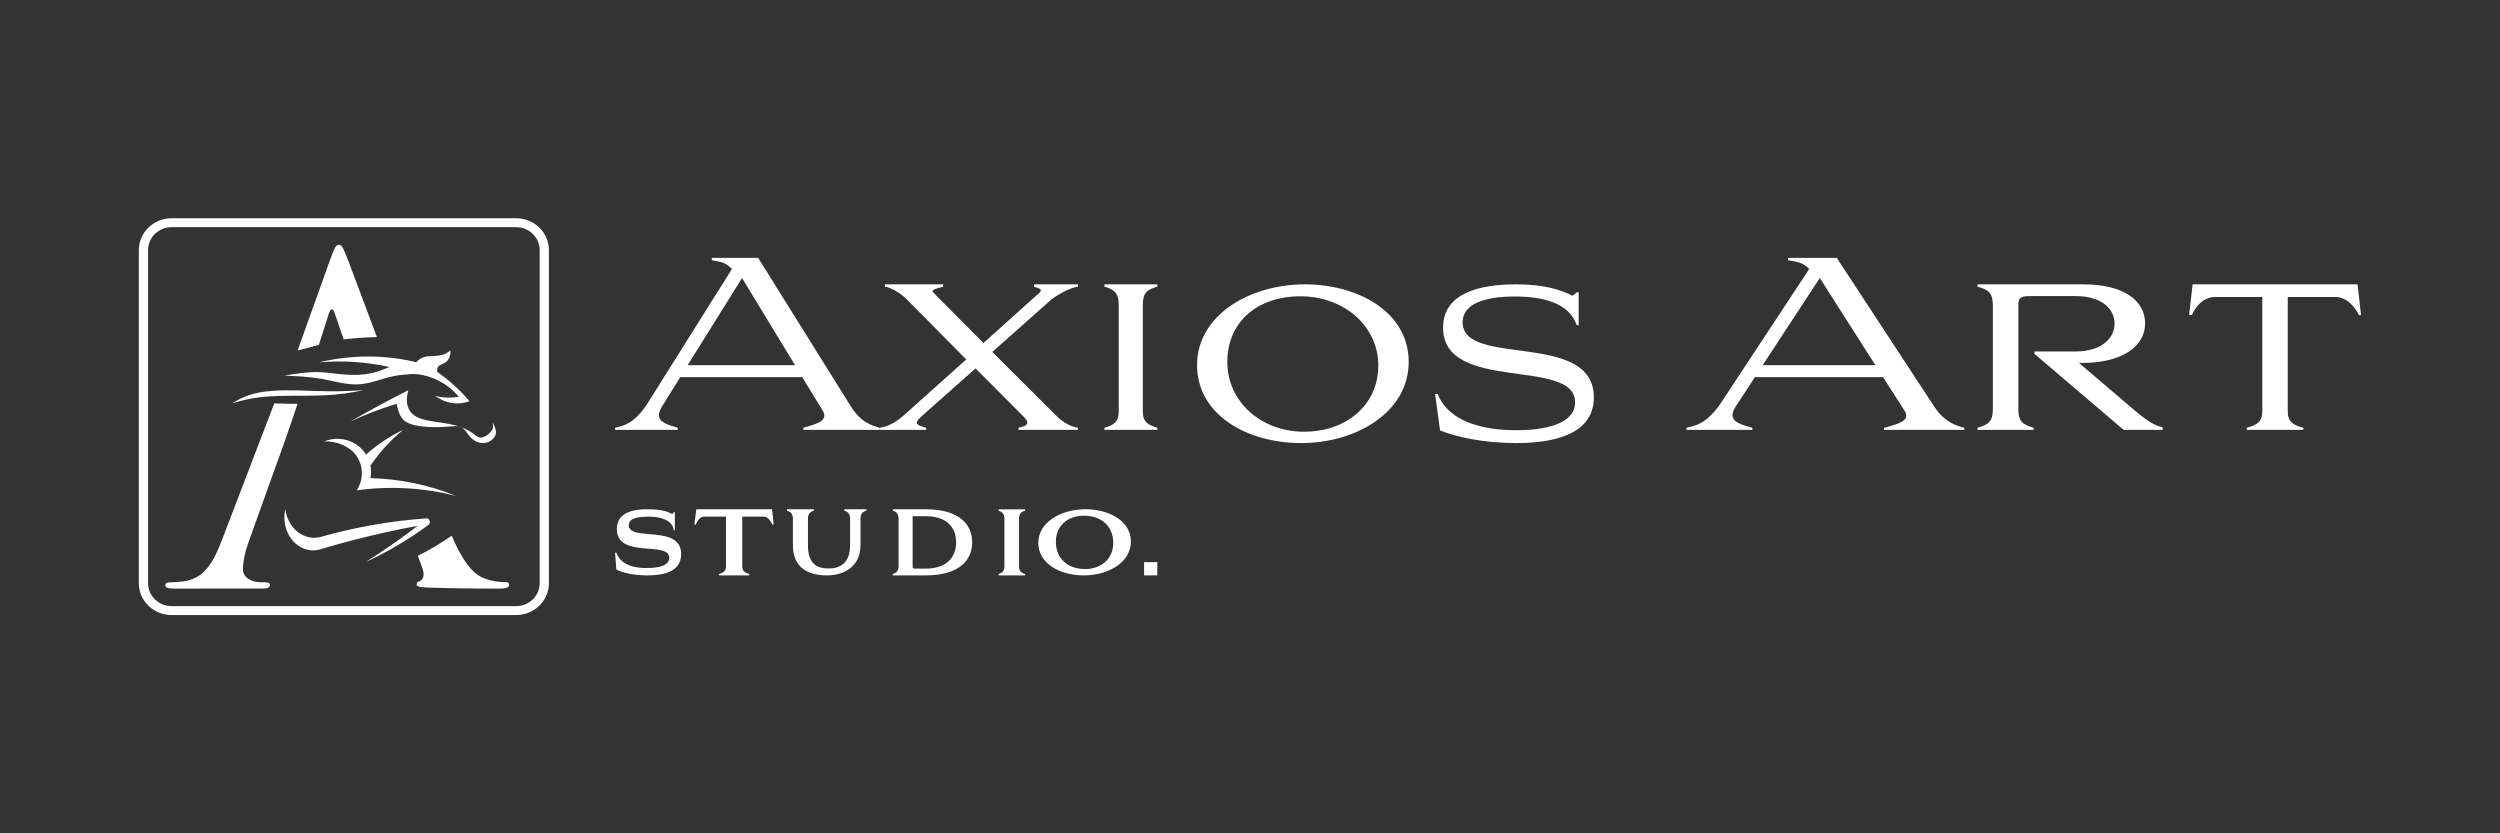 <svg width="180" height="60" viewBox="0 0 180 60" fill="none" xmlns="http://www.w3.org/2000/svg">
<rect x="0" y="0" width="180" height="60" fill="#333333" stroke="none"/>
<path fill-rule="evenodd" clip-rule="evenodd" d="M21.996 28.491C22.946 28.491 23.893 28.457 24.813 28.335C25.28 28.266 25.734 28.18 26.188 28.094C25.588 28.127 24.972 28.163 24.372 28.172C23.383 28.188 22.407 28.127 21.379 28.11C20.176 28.085 18.921 28.11 17.906 28.457C17.465 28.613 17.062 28.83 16.664 29.046C17.131 28.916 17.598 28.785 18.081 28.699C19.323 28.466 20.672 28.499 21.996 28.491Z" fill="white"/>
<path fill-rule="evenodd" clip-rule="evenodd" d="M12.363 16.355C11.422 16.355 10.66 17.093 10.66 18.004V41.994C10.66 42.904 11.422 43.642 12.363 43.642H37.153C38.094 43.642 38.856 42.904 38.856 41.994V18.004C38.856 17.093 38.094 16.355 37.153 16.355H12.363ZM9.996 18.004C9.996 16.738 11.056 15.713 12.363 15.713H37.153C38.46 15.713 39.52 16.738 39.52 18.004V41.994C39.52 43.259 38.46 44.285 37.153 44.285H12.363C11.056 44.285 9.996 43.259 9.996 41.994V18.004Z" fill="white"/>
<path d="M22.957 24.833L23.665 22.615C23.818 22.154 23.97 22.154 24.118 22.615L24.744 24.434C25.309 24.372 26.283 24.278 27.14 24.27C26.075 21.431 25.235 19.187 25.057 18.726C24.692 17.768 24.574 17.617 24.392 17.617C24.209 17.617 24.087 17.803 23.726 18.819L21.426 25.236C21.904 25.108 22.465 24.961 22.957 24.833Z" fill="white"/>
<path d="M36.339 41.907C36.015 41.907 35.533 41.873 35.052 41.705C34.422 41.517 33.57 41.039 32.524 38.57C31.922 38.985 30.987 39.588 30.084 40.012L30.417 40.933C30.612 41.468 30.417 41.772 30.223 41.84C30.093 41.873 29.996 41.941 29.996 42.076C29.996 42.279 30.353 42.279 30.964 42.312C33.186 42.38 35.538 42.38 36.019 42.38C36.376 42.38 36.663 42.312 36.663 42.11C36.663 41.941 36.533 41.907 36.339 41.907Z" fill="white"/>
<path d="M18.935 42.374C19.238 42.374 19.435 42.31 19.435 42.117C19.435 41.988 19.334 41.924 19.098 41.924H18.762C18.194 41.924 17.492 41.635 17.492 40.997C17.492 40.424 17.66 39.658 17.958 38.859C17.958 38.859 20.536 31.651 20.57 31.582L21.426 29.077C21.166 29.077 20.339 29.068 19.747 29.045L15.986 38.864C15.385 40.461 14.716 41.672 13.177 41.864C12.908 41.897 12.441 41.929 12.205 41.929C12.037 41.929 11.902 41.993 11.902 42.121C11.902 42.314 12.104 42.378 12.537 42.378" fill="white"/>
<path fill-rule="evenodd" clip-rule="evenodd" d="M26.672 33.528C27.329 32.557 28.119 31.69 29.027 30.951C28.053 31.415 27.162 32.008 26.359 32.725C25.723 31.711 24.422 31.325 23.328 31.788C24.21 31.724 25.251 32.154 25.715 32.892C26.178 33.639 26.169 34.575 25.679 35.305C28.079 34.975 30.51 35.108 32.852 35.713C30.893 34.91 28.789 34.481 26.672 34.425C26.729 34.129 26.729 33.828 26.672 33.532V33.528Z" fill="white"/>
<path fill-rule="evenodd" clip-rule="evenodd" d="M29.065 30.247C29.435 30.578 30.101 30.69 30.701 30.735C31.301 30.775 31.845 30.755 32.468 30.702C32.698 30.682 32.937 30.662 33.12 30.715C33.495 30.839 33.636 31.274 33.964 31.572C34.217 31.797 34.564 31.942 34.915 31.894C35.253 31.842 35.576 31.596 35.675 31.326C35.783 31.037 35.628 30.718 35.468 30.409C35.492 30.533 35.515 30.666 35.492 30.791C35.455 30.996 35.286 31.161 35.084 31.318C34.929 31.431 34.747 31.524 34.578 31.503C34.4 31.491 34.254 31.359 34.095 31.234C33.795 31.016 33.481 30.851 33.157 30.739C32.59 30.533 31.952 30.461 31.282 30.356C30.659 30.264 30.021 30.139 29.646 29.756C29.44 29.539 29.332 29.261 29.299 28.971C29.262 28.674 29.337 28.384 29.397 28.094C27.991 28.806 26.594 29.559 25.234 30.344C26.294 29.849 27.41 29.426 28.554 29.072C28.652 29.515 28.76 29.962 29.069 30.247H29.065Z" fill="white"/>
<path fill-rule="evenodd" clip-rule="evenodd" d="M31.343 28.513C32.059 29.051 32.975 29.193 33.806 28.887C33.116 28.079 32.334 27.367 31.471 26.77C31.471 26.651 31.471 26.537 31.515 26.441C31.608 26.268 31.878 26.231 32.073 26.09C32.298 25.948 32.413 25.67 32.435 25.41C32.435 25.35 32.435 25.291 32.422 25.236C32.307 25.319 32.196 25.41 32.073 25.469C31.767 25.61 31.427 25.62 31.086 25.642C30.839 25.642 30.6 25.665 30.396 25.761C30.237 25.83 30.1 25.948 29.963 26.076C27.659 25.524 25.267 25.538 22.962 26.09C24.665 25.939 26.377 26.053 28.044 26.427C27.77 26.532 27.513 26.637 27.239 26.733C26.602 26.934 25.934 27.016 25.275 26.989C24.479 26.975 23.697 26.815 22.914 26.788C22.109 26.774 21.291 26.907 20.473 27.043C21.392 27.08 22.299 27.126 23.219 27.29C24.125 27.454 25.045 27.746 25.93 27.664C26.726 27.605 27.509 27.253 28.314 27.089C28.791 26.984 29.278 26.961 29.764 26.925C31.024 26.984 32.201 27.582 33.032 28.563C32.466 28.668 31.9 28.645 31.343 28.504V28.513Z" fill="white"/>
<path fill-rule="evenodd" clip-rule="evenodd" d="M23.125 38.648C22.545 38.818 21.949 38.683 21.455 38.315C20.961 37.932 20.63 37.336 20.536 36.664C20.36 37.465 20.557 38.315 21.051 38.897C21.545 39.494 22.271 39.748 22.971 39.578C25.315 38.872 27.685 38.3 30.081 37.858C28.853 38.793 27.595 39.663 26.315 40.474C27.904 39.742 29.433 38.837 30.875 37.773C30.935 37.703 30.97 37.594 30.935 37.5C30.914 37.39 30.832 37.331 30.738 37.321C28.17 37.5 25.62 37.942 23.121 38.648H23.125Z" fill="white"/>
<path d="M57.769 27.154H48.977L47.653 29.285C47.512 29.517 47.439 29.719 47.439 29.886C47.439 30.401 48.058 30.585 48.8 30.799V30.95H44.281V30.799C44.846 30.649 45.587 30.585 46.575 29.118L52.699 19.366C52.276 18.933 52.031 18.869 51.252 18.736V18.568H54.588L61.245 29.234C61.987 30.43 62.765 30.632 63.329 30.799V30.95H57.837V30.799C58.861 30.516 59.62 30.285 59.266 29.62L57.764 27.158L57.769 27.154ZM49.505 26.292H57.241L53.428 20.018L49.51 26.292H49.505Z" fill="white"/>
<path d="M71.441 25.336L76.02 29.9C76.284 30.17 76.903 30.709 77.609 30.797V30.949H73.332V30.797C73.651 30.727 73.97 30.644 73.97 30.427C73.97 30.326 73.883 30.191 73.705 30.004L70.239 26.525L66.317 30.004C66.102 30.191 66.016 30.326 66.016 30.427C66.016 30.631 66.371 30.696 66.686 30.797V30.949H63.328V30.797C64.089 30.714 64.758 30.187 65.077 29.9L69.569 25.881L65.219 21.487C64.863 21.13 64.157 20.695 63.715 20.642V20.473H67.906V20.642C67.66 20.725 66.95 20.83 67.2 21.065L70.808 24.696L74.872 21.047C75.118 20.795 74.657 20.725 74.448 20.642V20.473H77.614V20.642C76.995 20.712 76.093 21.27 75.724 21.539L71.446 25.341L71.441 25.336Z" fill="white"/>
<path d="M83.329 20.473V20.642C82.638 20.83 82.282 21.047 82.282 21.927V29.63C82.282 30.409 82.686 30.609 83.329 30.797V30.949H79.519V30.797C80.145 30.627 80.549 30.409 80.549 29.63V21.927C80.549 21.1 80.21 20.83 79.519 20.642V20.473H83.329Z" fill="white"/>
<path d="M93.959 20.473C97.739 20.473 101.426 22.435 101.426 26.056C101.426 29.678 97.646 31.901 93.691 31.901C89.736 31.901 86.188 29.836 86.188 26.282C86.188 22.728 89.93 20.473 93.959 20.473ZM93.922 31.081C96.931 31.081 99.238 29.155 99.238 26.322C99.238 23.49 96.783 21.334 93.631 21.334C90.479 21.334 88.366 23.224 88.366 26.061C88.366 28.898 90.765 31.085 93.917 31.085L93.922 31.081Z" fill="white"/>
<path d="M103.337 28.369H103.515C104.329 30.417 106.869 30.976 109.168 30.976C111.179 30.976 113.405 30.557 113.405 28.964C113.405 25.706 103.902 28.332 103.902 23.59C103.902 21.05 106.637 20.473 109.145 20.473C111.211 20.473 112.395 20.874 113.223 21.294L113.523 21.05H113.664V23.414H113.523C112.995 21.84 111.157 21.348 109.054 21.348C106.951 21.348 105.308 21.858 105.308 23.202C105.308 26.492 114.757 23.762 114.757 28.612C114.757 31.432 111.525 31.901 109.159 31.901C106.792 31.901 104.78 31.446 103.683 30.99L103.328 28.364L103.337 28.369Z" fill="white"/>
<path d="M135.583 27.154H126.352L124.961 29.285C124.813 29.517 124.742 29.719 124.742 29.886C124.742 30.401 125.391 30.585 126.17 30.799V30.95H121.426V30.799C122.018 30.649 122.797 30.585 123.834 29.118L130.265 19.366C129.821 18.933 129.563 18.869 128.745 18.736V18.568H132.248L139.238 29.234C140.017 30.43 140.834 30.632 141.426 30.799V30.95H135.659V30.799C136.734 30.516 137.532 30.285 137.159 29.62L135.583 27.158V27.154ZM126.906 26.292H135.028L131.025 20.018L126.911 26.292H126.906Z" fill="white"/>
<path d="M143.481 21.927C143.481 21.047 143.086 20.83 142.379 20.642V20.473H149.994C152.988 20.473 154.448 21.688 154.448 23.294C154.448 24.901 152.844 26.185 149.687 26.133L153.909 29.73C154.973 30.575 155.387 30.709 155.712 30.762V30.949H152.9L146.479 25.476V25.306H149.436C151.366 25.306 152.249 24.309 152.249 23.294C152.249 22.28 151.366 21.317 149.436 21.317H146.261C145.722 21.317 145.322 21.335 145.322 21.857V29.512C145.322 30.392 145.717 30.592 146.424 30.797V30.949H142.384V30.797C143.086 30.596 143.485 30.392 143.485 29.512V21.927H143.481Z" fill="white"/>
<path d="M169.998 22.685H169.836C169.673 22.297 169.06 21.383 168.159 21.383H164.718V29.63C164.718 30.409 165.15 30.609 165.837 30.797V30.949H161.764V30.797C162.447 30.609 162.884 30.409 162.884 29.63V21.383H159.512C158.611 21.383 158.072 22.092 157.817 22.685H157.617L157.868 20.473H169.743L169.994 22.685H169.998Z" fill="white"/>
<path d="M44.281 39.79H44.374C44.726 40.712 45.683 40.9 46.568 40.9C47.453 40.9 48.187 40.712 48.187 40.162C48.187 38.928 44.411 40.249 44.411 38.093C44.411 36.808 45.767 36.666 46.606 36.666C47.701 36.666 48.108 36.854 48.406 37.015L48.51 36.882H48.59V38.175H48.51C48.435 37.46 47.562 37.198 46.752 37.198C45.989 37.198 45.276 37.285 45.276 37.813C45.276 39.033 49.043 37.717 49.043 39.896C49.043 41.235 47.638 41.428 46.597 41.428C45.557 41.428 44.772 41.217 44.378 41.006L44.285 39.786L44.281 39.79Z" fill="white"/>
<path d="M55.71 37.764H55.611C55.511 37.542 55.279 37.196 55.013 37.196H53.442V40.788C53.442 41.11 53.646 41.25 53.94 41.327V41.428H51.776V41.327C52.07 41.25 52.27 41.11 52.27 40.788V37.196H50.679C50.414 37.196 50.205 37.509 50.096 37.764H49.996L50.134 36.666H55.587L55.706 37.764H55.71Z" fill="white"/>
<path d="M61.955 39.251C61.955 40.799 60.775 41.428 59.534 41.428C58.176 41.428 57.088 40.87 57.088 39.246V37.346C57.088 36.99 56.93 36.844 56.664 36.769V36.666H58.595V36.769C58.342 36.849 58.172 36.985 58.172 37.346V39.251C58.172 40.56 58.786 40.931 59.658 40.931C60.406 40.931 61.207 40.616 61.207 39.251V37.346C61.207 36.99 61.05 36.844 60.792 36.769V36.666H62.378V36.769C62.108 36.844 61.955 36.985 61.955 37.346V39.251Z" fill="white"/>
<path d="M64.281 41.428V41.327C64.555 41.24 64.697 41.105 64.697 40.734V37.365C64.697 36.999 64.555 36.849 64.281 36.772V36.666H66.635C69.066 36.666 69.996 37.755 69.996 39.047C69.996 40.339 69.066 41.428 66.635 41.428H64.281ZM65.709 40.821C65.709 40.898 65.762 40.941 65.852 40.941H66.631C68.189 40.941 68.841 40.102 68.841 39.047C68.841 37.992 68.197 37.167 66.639 37.167H65.709V40.821Z" fill="white"/>
<path d="M73.807 36.666V36.772C73.518 36.849 73.371 36.994 73.371 37.365V40.787C73.371 41.11 73.539 41.25 73.807 41.327V41.428H71.902V41.322C72.158 41.255 72.318 41.115 72.318 40.792V37.37C72.318 37.008 72.183 36.854 71.902 36.777V36.671H73.807V36.666Z" fill="white"/>
<path d="M78.156 36.666C79.81 36.666 81.425 37.479 81.425 38.994C81.425 40.51 79.77 41.428 78.04 41.428C76.309 41.428 74.758 40.574 74.758 39.086C74.758 37.598 76.394 36.666 78.156 36.666ZM78.102 40.973C79.301 40.973 80.155 40.229 80.155 39.077C80.155 37.924 79.323 37.13 78.053 37.13C76.855 37.13 76.023 37.86 76.023 39.017C76.023 40.174 76.841 40.969 78.102 40.969V40.973Z" fill="white"/>
<path fill-rule="evenodd" clip-rule="evenodd" d="M83.327 41.427H82.375V40.475H83.327V41.427Z" fill="white"/>
</svg>
